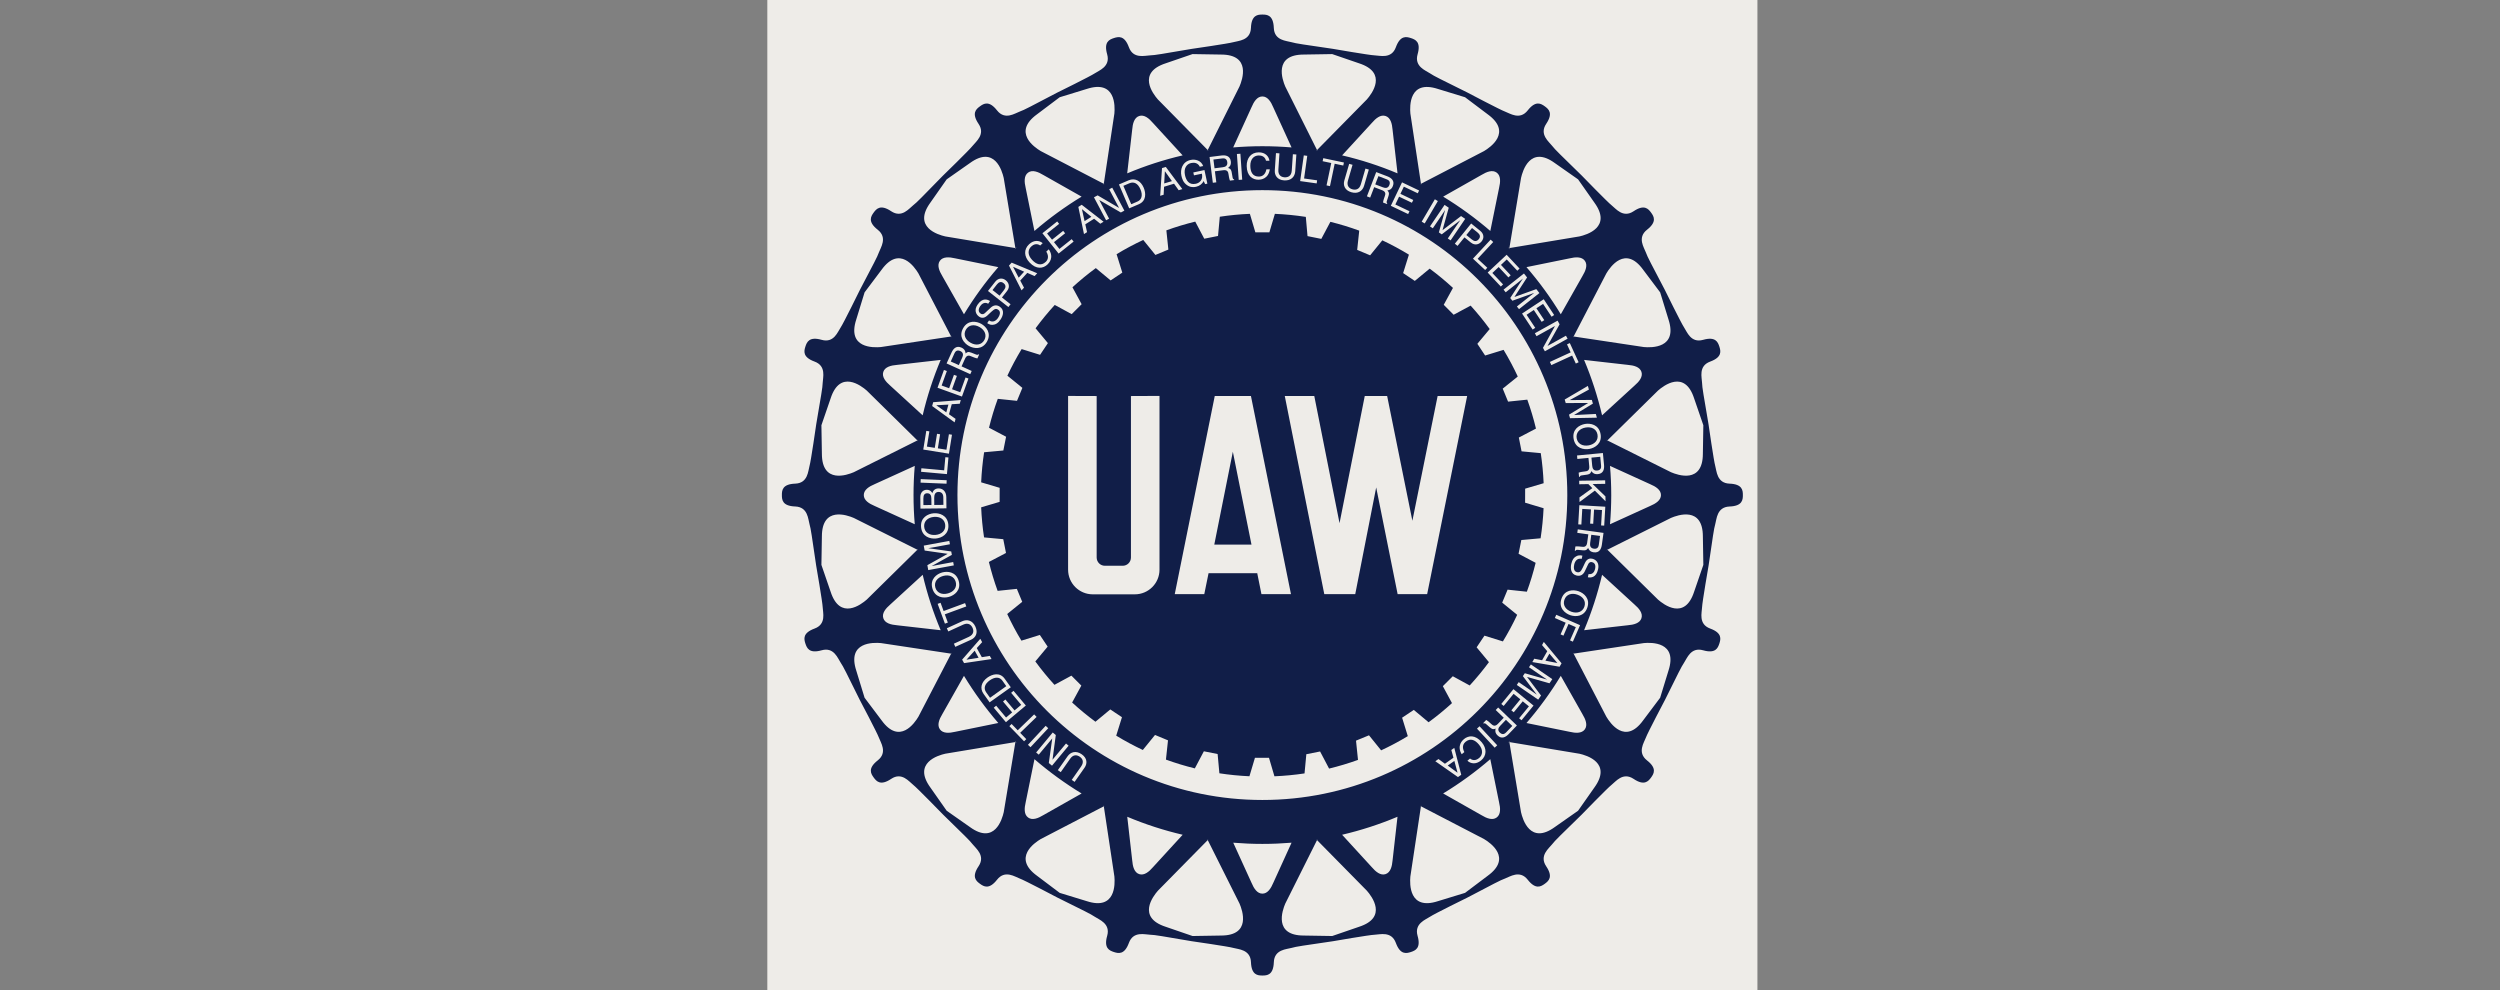 <?xml version="1.0" encoding="UTF-8"?> <svg xmlns="http://www.w3.org/2000/svg" width="101" height="40" viewBox="0 0 101 40" fill="none"><rect x="0" y="0" width="101" height="40" fill="#808080" stroke="none"/><g clip-path="url(#clip0_2185_1806)"><path d="M31 0H71V40H31V0Z" fill="#EEECE8"></path><path d="M69.873 19.539C69.354 19.52 69.354 19.02 69.296 18.827C69.238 18.635 69.024 17.138 69.024 17.138C68.826 15.968 68.768 15.664 68.763 15.463C68.759 15.262 68.604 14.787 69.092 14.608C69.58 14.429 69.521 14.185 69.462 14.002C69.403 13.819 69.307 13.587 68.807 13.729C68.307 13.872 68.152 13.396 68.038 13.231C67.924 13.066 67.258 11.709 67.258 11.709C66.708 10.657 66.558 10.386 66.492 10.196C66.425 10.006 66.132 9.602 66.54 9.281C66.949 8.96 66.818 8.746 66.705 8.591C66.592 8.435 66.429 8.244 65.998 8.534C65.566 8.824 65.272 8.419 65.112 8.297C64.952 8.175 63.9 7.09 63.9 7.09C63.052 6.26 62.825 6.048 62.703 5.888C62.582 5.728 62.177 5.434 62.467 5.003C62.756 4.572 62.566 4.409 62.41 4.296C62.254 4.183 62.041 4.051 61.72 4.46C61.399 4.869 60.994 4.575 60.805 4.509C60.615 4.442 59.279 3.736 59.279 3.736C58.216 3.208 57.935 3.076 57.77 2.962C57.605 2.848 57.129 2.693 57.271 2.193C57.414 1.693 57.182 1.597 56.999 1.538C56.816 1.479 56.572 1.42 56.393 1.908C56.215 2.396 55.739 2.241 55.538 2.237C55.337 2.232 53.847 1.973 53.847 1.973C52.674 1.8 52.366 1.761 52.174 1.704C51.981 1.646 51.481 1.646 51.462 1.127C51.442 0.607 51.192 0.588 51 0.588C50.808 0.588 50.558 0.607 50.538 1.127C50.519 1.646 50.019 1.646 49.827 1.704C49.634 1.761 48.137 1.976 48.137 1.976C46.968 2.174 46.663 2.232 46.462 2.237C46.261 2.241 45.786 2.396 45.607 1.908C45.428 1.42 45.184 1.479 45.001 1.538C44.818 1.597 44.586 1.693 44.729 2.193C44.871 2.693 44.395 2.848 44.23 2.962C44.065 3.076 42.708 3.743 42.708 3.743C41.656 4.292 41.385 4.442 41.195 4.508C41.005 4.575 40.601 4.869 40.28 4.46C39.959 4.051 39.745 4.182 39.59 4.296C39.434 4.409 39.243 4.571 39.533 5.003C39.823 5.434 39.418 5.728 39.296 5.888C39.175 6.048 38.09 7.101 38.09 7.101C37.26 7.949 37.048 8.175 36.888 8.297C36.728 8.419 36.434 8.823 36.002 8.533C35.571 8.244 35.408 8.435 35.295 8.59C35.182 8.746 35.051 8.96 35.459 9.281C35.868 9.601 35.575 10.006 35.508 10.196C35.442 10.385 35.292 10.657 34.742 11.708C34.742 11.708 34.076 13.066 33.962 13.231C33.847 13.396 33.693 13.872 33.193 13.729C32.693 13.587 32.597 13.819 32.538 14.002C32.479 14.185 32.42 14.429 32.907 14.607C33.396 14.786 33.241 15.262 33.237 15.463C33.232 15.664 33.173 15.968 32.976 17.138C32.976 17.138 32.762 18.634 32.704 18.827C32.646 19.02 32.646 19.52 32.127 19.539C31.607 19.558 31.588 19.808 31.588 20.001C31.588 20.193 31.607 20.443 32.127 20.462C32.646 20.482 32.646 20.982 32.704 21.174C32.761 21.367 32.8 21.675 32.973 22.848C32.973 22.848 33.232 24.338 33.237 24.538C33.241 24.739 33.396 25.215 32.908 25.394C32.42 25.573 32.479 25.816 32.538 25.999C32.598 26.182 32.693 26.414 33.193 26.272C33.693 26.129 33.848 26.605 33.962 26.77C34.077 26.936 34.208 27.216 34.736 28.279C34.736 28.279 35.443 29.615 35.509 29.805C35.575 29.995 35.869 30.399 35.46 30.72C35.051 31.041 35.183 31.255 35.296 31.41C35.409 31.566 35.572 31.757 36.003 31.467C36.435 31.177 36.729 31.582 36.889 31.704C37.048 31.826 38.101 32.91 38.101 32.91C38.949 33.74 39.175 33.952 39.297 34.112C39.419 34.272 39.824 34.566 39.534 34.997C39.244 35.429 39.435 35.592 39.591 35.705C39.746 35.818 39.96 35.949 40.281 35.54C40.602 35.131 41.006 35.425 41.196 35.492C41.386 35.558 42.722 36.264 42.722 36.264C43.785 36.792 44.066 36.924 44.231 37.038C44.396 37.152 44.872 37.307 44.73 37.807C44.587 38.306 44.819 38.402 45.002 38.462C45.185 38.521 45.429 38.58 45.608 38.092C45.787 37.604 46.262 37.759 46.463 37.763C46.664 37.767 46.969 37.826 48.138 38.024C48.138 38.024 49.635 38.238 49.828 38.296C50.02 38.353 50.52 38.353 50.539 38.873C50.559 39.392 50.809 39.411 51.001 39.411C51.194 39.411 51.444 39.392 51.463 38.873C51.482 38.353 51.982 38.353 52.175 38.296C52.367 38.238 52.675 38.199 53.848 38.026C53.848 38.026 55.336 37.767 55.537 37.763C55.738 37.759 56.213 37.604 56.392 38.092C56.571 38.58 56.814 38.521 56.998 38.462C57.181 38.402 57.413 38.306 57.27 37.807C57.128 37.307 57.604 37.152 57.769 37.038C57.934 36.924 59.291 36.258 59.291 36.258C60.342 35.708 60.614 35.558 60.804 35.492C60.993 35.425 61.398 35.132 61.719 35.54C62.04 35.949 62.253 35.818 62.409 35.705C62.565 35.592 62.756 35.429 62.466 34.998C62.176 34.566 62.581 34.272 62.703 34.112C62.825 33.953 63.051 33.74 63.899 32.911C63.899 32.911 64.951 31.826 65.111 31.704C65.271 31.582 65.565 31.178 65.997 31.467C66.428 31.757 66.591 31.566 66.704 31.411C66.817 31.255 66.949 31.041 66.54 30.721C66.131 30.399 66.424 29.995 66.491 29.805C66.558 29.616 67.264 28.279 67.264 28.279C67.792 27.217 67.924 26.936 68.038 26.77C68.152 26.605 68.307 26.13 68.807 26.272C69.306 26.414 69.402 26.182 69.462 25.999C69.521 25.817 69.58 25.573 69.092 25.394C68.604 25.215 68.759 24.739 68.763 24.539C68.768 24.338 69.027 22.848 69.027 22.848C69.2 21.675 69.239 21.367 69.296 21.175C69.354 20.982 69.354 20.482 69.874 20.463C70.393 20.444 70.412 20.193 70.412 20.001C70.412 19.809 70.392 19.558 69.873 19.539ZM66.381 10.894L67.071 11.812L67.408 12.91C67.788 14.081 66.705 14.048 66.413 14.021L63.574 13.594L64.897 11.045C65.047 10.793 65.658 9.898 66.381 10.894ZM61.519 28.333L61.155 28.777L61.058 28.697L61.422 28.253L61.15 28.03L60.749 28.52L60.652 28.44L61.143 27.841L61.955 28.506L61.47 29.098L61.373 29.018L61.768 28.536L61.519 28.333ZM61.524 27.315L61.603 27.199L62.496 27.454L62.498 27.452C62.418 27.397 62.307 27.325 62.282 27.307L61.77 26.956L61.848 26.843L62.714 27.437L62.599 27.605L61.697 27.349L61.695 27.352L62.258 28.1L62.143 28.266L61.278 27.672L61.356 27.558L61.867 27.91C61.892 27.927 62 28.005 62.081 28.06L62.083 28.058L61.524 27.315ZM62.298 26.061L62.37 25.934L63.087 26.797L63.007 26.936L61.906 26.747L61.983 26.612L62.3 26.674L62.509 26.308L62.298 26.061ZM63.056 27.304L63.929 28.848C64.059 29.061 64.151 29.294 64.027 29.466C63.903 29.637 63.652 29.622 63.409 29.564L61.669 29.21C62.184 28.614 62.647 27.977 63.056 27.304ZM63.544 26.433C63.555 26.411 63.566 26.388 63.577 26.366L63.565 26.403L63.544 26.433ZM63.544 25.923L63.429 25.872L63.663 25.337L63.368 25.208L63.163 25.68L63.047 25.629L63.253 25.158L62.816 24.967L62.873 24.837L63.835 25.257L63.544 25.923ZM63.438 24.853C63.224 24.779 62.955 24.559 63.083 24.189C63.211 23.819 63.558 23.812 63.772 23.886C63.986 23.959 64.255 24.18 64.127 24.55C63.999 24.92 63.652 24.927 63.438 24.853ZM64.158 16.28L63.255 16.284L63.214 16.141L64.15 15.591L64.192 15.739L63.424 16.16L63.424 16.163L64.311 16.157L64.353 16.306L63.596 16.765L63.596 16.768L64.472 16.724L64.514 16.874L63.429 16.895L63.388 16.752L64.16 16.283L64.158 16.28ZM62.817 13.172L62.075 13.583L62.009 13.463L62.927 12.954L63.008 13.101L62.522 13.971L62.523 13.974L63.264 13.563L63.331 13.683L62.413 14.192L62.336 14.053L62.819 13.175L62.817 13.172ZM61.975 11.835L61.1 12.15L61.013 12.04L61.521 11.262L61.519 11.26C61.443 11.32 61.34 11.405 61.316 11.424L60.83 11.809L60.744 11.701L61.568 11.049L61.694 11.209L61.184 11.994L61.186 11.997L62.067 11.68L62.192 11.839L61.368 12.49L61.283 12.382L61.77 11.997C61.794 11.978 61.9 11.898 61.977 11.837L61.975 11.835ZM63.056 12.697C62.648 12.024 62.184 11.387 61.669 10.792L63.41 10.438C63.653 10.38 63.904 10.364 64.028 10.536C64.152 10.707 64.06 10.94 63.93 11.154L63.056 12.697ZM63.566 13.598L63.578 13.636C63.566 13.613 63.555 13.59 63.543 13.567L63.566 13.598ZM62.367 12.089L62.788 12.727L62.684 12.796L62.34 12.277L62.071 12.454L62.389 12.934L62.284 13.003L61.966 12.524L61.674 12.717L62.024 13.245L61.919 13.315L61.491 12.668L62.367 12.089ZM63.307 13.913L63.421 13.86L63.777 14.635L63.663 14.688L63.514 14.365L62.675 14.751L62.615 14.622L63.455 14.236L63.307 13.913ZM64.86 20.055L64.863 20.251L64.432 19.821L63.813 20.281L63.81 20.096L64.33 19.721L64.17 19.558L63.801 19.564L63.799 19.422L64.849 19.405L64.851 19.547L64.343 19.555L64.86 20.055ZM64.314 22.71C64.227 22.691 64.185 22.746 64.158 22.803L64.026 23.081C63.965 23.206 63.863 23.289 63.7 23.253C63.458 23.2 63.44 22.959 63.479 22.783C63.521 22.594 63.594 22.532 63.646 22.495C63.744 22.425 63.833 22.427 63.929 22.448L63.9 22.578C63.715 22.537 63.627 22.677 63.598 22.808C63.576 22.908 63.564 23.082 63.711 23.115C63.819 23.138 63.864 23.096 63.941 22.936L64.035 22.737C64.066 22.673 64.147 22.532 64.325 22.572C64.485 22.607 64.619 22.746 64.564 22.994C64.485 23.353 64.263 23.341 64.149 23.322L64.178 23.192C64.338 23.22 64.417 23.099 64.442 22.984C64.462 22.897 64.47 22.745 64.314 22.71ZM64.388 22.314C64.235 22.293 64.189 22.207 64.159 22.135C64.126 22.191 64.092 22.247 63.947 22.233L63.757 22.215C63.699 22.209 63.676 22.213 63.645 22.253L63.622 22.25L63.646 22.077C63.713 22.066 63.871 22.083 63.91 22.089C63.995 22.101 64.098 22.097 64.121 21.929L64.168 21.588L63.722 21.527L63.742 21.386L64.782 21.529L64.715 22.01C64.691 22.182 64.608 22.344 64.388 22.314ZM64.684 21.228L64.721 20.606L64.4 20.587L64.366 21.161L64.241 21.154L64.274 20.58L63.924 20.56L63.887 21.192L63.761 21.184L63.806 20.41L64.854 20.471L64.81 21.235L64.684 21.228ZM64.554 19.155C64.4 19.169 64.336 19.096 64.29 19.033C64.271 19.095 64.251 19.157 64.106 19.177L63.917 19.204C63.859 19.21 63.838 19.22 63.818 19.266L63.794 19.268L63.778 19.095C63.84 19.069 63.998 19.049 64.037 19.045C64.123 19.037 64.222 19.01 64.206 18.841L64.174 18.499L63.725 18.542L63.712 18.401L64.757 18.302L64.803 18.785C64.819 18.956 64.776 19.134 64.554 19.155ZM64.21 18.137C63.987 18.177 63.645 18.117 63.575 17.732C63.505 17.346 63.804 17.17 64.028 17.129C64.251 17.089 64.593 17.149 64.663 17.535C64.733 17.92 64.433 18.096 64.21 18.137ZM64.724 23.222L66.03 24.419C66.22 24.582 66.38 24.776 66.314 24.977C66.249 25.178 66.006 25.241 65.757 25.261L63.997 25.461C64.301 24.737 64.544 23.988 64.724 23.222ZM64.914 22.252C64.919 22.222 64.924 22.193 64.929 22.164V22.206L64.914 22.252ZM64.929 17.838C64.924 17.808 64.919 17.779 64.914 17.749L64.929 17.794V17.838ZM64.724 16.779C64.545 16.014 64.302 15.265 63.997 14.54L65.757 14.74C66.007 14.76 66.249 14.823 66.315 15.024C66.38 15.226 66.221 15.419 66.031 15.582L64.724 16.779ZM61.45 7.189C61.514 6.903 61.818 5.863 62.814 6.587L63.754 7.246L64.414 8.186C65.137 9.182 64.098 9.486 63.812 9.551L60.979 10.022L61.45 7.189ZM60.972 10.028L61.008 10.077C60.98 10.049 60.951 10.021 60.923 9.993L60.972 10.028ZM60.868 10.293L61.391 10.851L61.299 10.937L60.873 10.482L60.639 10.702L61.032 11.122L60.94 11.207L60.547 10.788L60.291 11.028L60.724 11.49L60.633 11.576L60.102 11.011L60.868 10.293ZM60.087 10.817L60.001 10.909L59.508 10.45L60.222 9.681L60.326 9.778L59.697 10.455L60.087 10.817ZM58.985 8.904L58.246 9.468L58.13 9.389L58.38 8.495L58.377 8.493C58.323 8.573 58.251 8.685 58.234 8.71L57.885 9.223L57.772 9.146L58.361 8.277L58.529 8.392L58.279 9.294L58.282 9.296L59.027 8.729L59.194 8.842L58.605 9.711L58.491 9.634L58.839 9.121C58.856 9.095 58.933 8.987 58.988 8.906L58.985 8.904ZM57.558 9.027L57.436 8.955L57.968 8.051L58.09 8.123L57.558 9.027ZM59.435 9.029L59.802 9.326C59.953 9.448 59.965 9.619 59.858 9.751C59.767 9.865 59.598 9.941 59.42 9.797L59.164 9.59L58.885 9.934L58.775 9.845L59.435 9.029ZM60.563 7.591L60.209 9.331C59.613 8.817 58.976 8.353 58.304 7.944L59.847 7.07C60.061 6.94 60.294 6.848 60.465 6.973C60.637 7.097 60.621 7.348 60.563 7.591ZM58.091 3.593L59.189 3.929L60.106 4.62C61.102 5.343 60.208 5.953 59.956 6.103L57.407 7.426L56.979 4.587C56.953 4.295 56.92 3.212 58.091 3.593ZM57.434 7.458L57.364 7.422L57.403 7.435L57.434 7.458ZM56.642 7.367L57.332 7.696L57.278 7.809L56.716 7.541L56.577 7.831L57.096 8.079L57.041 8.192L56.523 7.945L56.372 8.262L56.943 8.534L56.889 8.648L56.189 8.314L56.642 7.367ZM56.093 7.924L56.034 8.105C56.014 8.16 56.013 8.183 56.045 8.222L56.037 8.244L55.874 8.182C55.878 8.114 55.931 7.964 55.945 7.927C55.976 7.846 55.996 7.746 55.838 7.685L55.517 7.562L55.355 7.983L55.223 7.932L55.599 6.952L56.052 7.125C56.213 7.187 56.353 7.305 56.273 7.512C56.218 7.657 56.123 7.682 56.047 7.695C56.094 7.74 56.14 7.786 56.093 7.924ZM53.434 6.513L53.46 6.39L54.294 6.565L54.269 6.688L53.921 6.615L53.731 7.52L53.592 7.49L53.782 6.586L53.434 6.513ZM54.311 7.291L54.507 6.619L54.643 6.658L54.458 7.293C54.394 7.512 54.51 7.611 54.632 7.647C54.757 7.683 54.913 7.667 54.978 7.448L55.164 6.811L55.3 6.85L55.109 7.504C55.048 7.711 54.868 7.847 54.592 7.766C54.322 7.687 54.256 7.479 54.311 7.291ZM55.976 4.686C56.178 4.751 56.24 4.994 56.26 5.243L56.46 7.004C55.736 6.699 54.987 6.456 54.221 6.277L55.419 4.97C55.581 4.78 55.775 4.62 55.976 4.686ZM52.674 2.204L53.821 2.185L54.907 2.558C56.078 2.939 55.416 3.795 55.222 4.016L53.208 6.062L51.923 3.493C51.808 3.224 51.442 2.204 52.674 2.204ZM53.212 7.285L53.194 7.41L52.526 7.316L52.673 6.277L52.813 6.296L52.685 7.211L53.212 7.285ZM53.16 6.071H53.206L53.253 6.086C53.222 6.082 53.192 6.076 53.16 6.071ZM51.892 7.163C52.022 7.172 52.172 7.122 52.187 6.894L52.232 6.231L52.373 6.241L52.327 6.921C52.313 7.135 52.166 7.307 51.879 7.288C51.597 7.269 51.489 7.08 51.502 6.884L51.549 6.186L51.69 6.195L51.646 6.854C51.63 7.082 51.764 7.154 51.892 7.163ZM50.558 4.34C50.654 4.109 50.788 3.897 51 3.897C51.212 3.897 51.346 4.109 51.442 4.34L52.179 5.956C51.79 5.924 51.397 5.907 51 5.907C50.603 5.907 50.21 5.924 49.821 5.956L50.558 4.34ZM50.867 7.134C50.959 7.133 51.117 7.087 51.162 6.842L51.3 6.84C51.246 7.237 50.925 7.26 50.846 7.261C50.608 7.264 50.372 7.112 50.367 6.709C50.362 6.386 50.543 6.159 50.849 6.155C51.119 6.151 51.262 6.318 51.285 6.493L51.147 6.495C51.105 6.311 50.951 6.279 50.85 6.281C50.66 6.284 50.509 6.426 50.513 6.702C50.516 6.949 50.606 7.138 50.867 7.134ZM50.185 7.258L50.044 7.268L49.971 6.221L50.112 6.211L50.185 7.258ZM49.139 7.367L48.998 7.384L48.866 6.343L49.347 6.282C49.519 6.26 49.697 6.298 49.725 6.518C49.745 6.672 49.674 6.739 49.612 6.786C49.675 6.803 49.737 6.822 49.761 6.966L49.794 7.154C49.803 7.212 49.813 7.233 49.859 7.252L49.862 7.275L49.69 7.297C49.661 7.235 49.637 7.078 49.632 7.039C49.621 6.953 49.591 6.855 49.423 6.877L49.082 6.92L49.139 7.367ZM47.093 2.558L48.178 2.185L49.326 2.204C50.557 2.204 50.192 3.224 50.076 3.493L48.792 6.062L46.777 4.016C46.584 3.795 45.922 2.939 47.093 2.558ZM47.728 7.098C47.675 6.848 47.766 6.534 48.1 6.462C48.292 6.421 48.528 6.484 48.608 6.708L48.473 6.737C48.391 6.567 48.233 6.562 48.12 6.587C47.935 6.626 47.815 6.806 47.873 7.075C47.918 7.283 48.032 7.483 48.305 7.425C48.357 7.414 48.438 7.39 48.501 7.314C48.576 7.223 48.579 7.127 48.556 7.017L48.236 7.085L48.21 6.967L48.66 6.87L48.778 7.419L48.688 7.439L48.626 7.313C48.577 7.425 48.462 7.516 48.322 7.546C48.146 7.583 48.046 7.537 47.982 7.497C47.794 7.382 47.752 7.207 47.728 7.098ZM47.767 7.64L47.618 7.685L47.431 7.422L47.028 7.544L47.011 7.868L46.871 7.911L46.945 6.791L47.099 6.745L47.767 7.64ZM48.747 6.087L48.794 6.071H48.84C48.808 6.076 48.778 6.082 48.747 6.087ZM45.74 5.243C45.76 4.994 45.822 4.751 46.024 4.686C46.225 4.62 46.419 4.78 46.581 4.97L47.779 6.277C47.013 6.456 46.264 6.699 45.539 7.004L45.74 5.243ZM45.597 7.285C45.849 7.177 46.085 7.302 46.204 7.58C46.297 7.797 46.322 8.117 46.005 8.252L45.619 8.417L45.206 7.452L45.597 7.285ZM45.424 8.51L45.283 8.585L44.415 8.084L44.412 8.085L44.808 8.835L44.687 8.899L44.196 7.971L44.345 7.893L45.205 8.397L45.208 8.396L44.812 7.646L44.934 7.582L45.424 8.51ZM43.917 9.379L43.793 9.457L43.565 8.359L43.701 8.273L44.584 8.957L44.453 9.039L44.202 8.837L43.846 9.062L43.917 9.379ZM44.566 7.458L44.598 7.435L44.637 7.422C44.613 7.434 44.589 7.446 44.566 7.458ZM41.894 4.619L42.811 3.929L43.909 3.592C45.08 3.212 45.047 4.295 45.021 4.586L44.593 7.426L42.045 6.103C41.793 5.953 40.898 5.343 41.894 4.619ZM41.535 6.973C41.706 6.848 41.939 6.941 42.153 7.071L43.697 7.944C43.024 8.353 42.387 8.817 41.791 9.331L41.437 7.591C41.379 7.348 41.364 7.097 41.535 6.973ZM41.695 10.498C41.863 10.679 42.057 10.758 42.247 10.58C42.315 10.518 42.401 10.377 42.27 10.165L42.37 10.072C42.598 10.401 42.375 10.633 42.317 10.687C42.143 10.85 41.866 10.896 41.591 10.601C41.37 10.365 41.352 10.076 41.576 9.867C41.773 9.683 41.991 9.71 42.125 9.824L42.025 9.918C41.87 9.81 41.735 9.89 41.662 9.959C41.522 10.089 41.506 10.296 41.695 10.498ZM42.113 9.423L42.711 8.946L42.789 9.044L42.302 9.433L42.503 9.684L42.952 9.326L43.031 9.424L42.581 9.783L42.8 10.057L43.295 9.662L43.374 9.76L42.768 10.244L42.113 9.423ZM41.903 11.04L41.798 11.154L41.503 11.024L41.218 11.335L41.37 11.622L41.271 11.73L40.763 10.73L40.871 10.611L41.903 11.04ZM39.257 14.987L39.199 15.116L38.242 14.683L38.443 14.241C38.514 14.084 38.639 13.951 38.842 14.043C38.983 14.107 39.002 14.202 39.011 14.28C39.058 14.235 39.107 14.192 39.242 14.247L39.419 14.317C39.473 14.34 39.496 14.342 39.537 14.313L39.558 14.322L39.487 14.481C39.42 14.473 39.272 14.411 39.236 14.395C39.158 14.359 39.059 14.334 38.989 14.488L38.847 14.801L39.257 14.987ZM39.666 26.55L39.987 26.498L40.058 26.626L38.949 26.79L38.87 26.65L39.604 25.807L39.679 25.943L39.462 26.182L39.666 26.55ZM40.85 27.99L40.947 27.91L41.444 28.503L40.639 29.177L40.148 28.591L40.245 28.51L40.645 28.988L40.891 28.781L40.522 28.341L40.619 28.26L40.987 28.701L41.257 28.475L40.85 27.99ZM38.944 27.304C39.353 27.977 39.817 28.614 40.331 29.209L38.591 29.564C38.348 29.622 38.098 29.637 37.973 29.466C37.849 29.294 37.941 29.061 38.071 28.848L38.944 27.304ZM38.435 26.403L38.423 26.366C38.434 26.388 38.445 26.411 38.457 26.432L38.435 26.403ZM39.981 28.375L39.734 28.029C39.575 27.806 39.647 27.549 39.894 27.373C40.085 27.237 40.392 27.143 40.592 27.424L40.836 27.766L39.981 28.375ZM39.233 25.843L38.595 26.133L38.537 26.005L39.138 25.73C39.346 25.635 39.345 25.483 39.292 25.367C39.238 25.249 39.123 25.14 38.915 25.235L38.311 25.511L38.252 25.382L38.872 25.099C39.068 25.009 39.288 25.056 39.408 25.319C39.525 25.576 39.411 25.762 39.233 25.843ZM38.171 24.819L38.293 25.152L38.175 25.196L37.881 24.396L37.999 24.352L38.122 24.686L38.989 24.366L39.038 24.5L38.171 24.819ZM37.765 18.093L37.856 17.525L37.98 17.545L37.889 18.113L38.236 18.169L38.336 17.543L38.46 17.563L38.337 18.329L37.3 18.162L37.422 17.407L37.546 17.427L37.447 18.042L37.765 18.093ZM38.283 22.374L37.356 22.242L37.319 22.043L38.352 21.853L38.377 21.988L37.767 22.101C37.737 22.106 37.605 22.127 37.509 22.145L37.509 22.148L38.43 22.279L38.455 22.417L37.643 22.867L37.644 22.869C37.739 22.852 37.869 22.825 37.899 22.82L38.509 22.707L38.534 22.842L37.501 23.032L37.465 22.833L38.283 22.377L38.283 22.374ZM38.246 19.401L38.24 19.542L37.191 19.498L37.197 19.356L38.246 19.401ZM37.211 19.06L37.224 18.918L38.144 19.001L38.192 18.471L38.317 18.482L38.257 19.154L37.211 19.06ZM37.443 19.787C37.512 19.786 37.609 19.81 37.664 19.925C37.691 19.856 37.738 19.734 37.918 19.732C38.086 19.73 38.229 19.853 38.231 20.086L38.236 20.537L37.186 20.548L37.181 20.087C37.18 19.89 37.3 19.788 37.443 19.787ZM37.716 20.737C37.941 20.716 38.277 20.806 38.313 21.196C38.348 21.587 38.035 21.736 37.809 21.756C37.583 21.777 37.248 21.687 37.212 21.297C37.176 20.907 37.49 20.757 37.716 20.737ZM37.276 16.779L35.969 15.582C35.779 15.419 35.62 15.226 35.685 15.025C35.751 14.823 35.994 14.761 36.243 14.741L38.004 14.54C37.699 15.265 37.455 16.014 37.276 16.779ZM37.071 17.794L37.086 17.749C37.081 17.779 37.076 17.808 37.071 17.838V17.794ZM37.086 22.252L37.072 22.206V22.163C37.076 22.193 37.081 22.222 37.086 22.252ZM37.277 23.222C37.456 23.988 37.699 24.736 38.004 25.461L36.243 25.261C35.994 25.24 35.751 25.178 35.686 24.977C35.62 24.776 35.78 24.582 35.97 24.419L37.277 23.222ZM38.338 24.114C38.12 24.175 37.773 24.147 37.667 23.77C37.562 23.393 37.843 23.189 38.061 23.128C38.279 23.067 38.626 23.095 38.732 23.472C38.837 23.849 38.556 24.053 38.338 24.114ZM38.605 16.922L38.566 17.064L37.659 16.404L37.701 16.249L38.815 16.161L38.774 16.311L38.451 16.33L38.339 16.736L38.605 16.922ZM37.876 15.665L38.135 14.946L38.253 14.989L38.042 15.575L38.345 15.684L38.539 15.143L38.658 15.186L38.463 15.726L38.793 15.845L39.008 15.25L39.126 15.293L38.863 16.021L37.876 15.665ZM38.457 13.567L38.422 13.636L38.434 13.598L38.457 13.567ZM38.07 11.154C37.94 10.94 37.848 10.707 37.972 10.535C38.097 10.364 38.347 10.38 38.59 10.437L40.331 10.792C39.816 11.387 39.352 12.024 38.944 12.697L38.07 11.154ZM39.143 13.977C38.945 13.866 38.719 13.602 38.91 13.26C39.101 12.918 39.445 12.973 39.642 13.083C39.84 13.194 40.066 13.458 39.875 13.8C39.684 14.142 39.34 14.087 39.143 13.977ZM39.883 13.055L39.957 12.944C40.114 13.05 40.247 12.953 40.322 12.841C40.379 12.756 40.454 12.598 40.328 12.514C40.238 12.453 40.18 12.476 40.05 12.596L39.889 12.747C39.837 12.795 39.711 12.897 39.559 12.795C39.423 12.703 39.349 12.525 39.49 12.314C39.695 12.009 39.898 12.101 39.997 12.161L39.923 12.271C39.784 12.187 39.666 12.27 39.6 12.368C39.55 12.442 39.487 12.581 39.619 12.67C39.693 12.72 39.753 12.684 39.799 12.641L40.023 12.431C40.126 12.336 40.251 12.297 40.389 12.389C40.596 12.528 40.524 12.758 40.423 12.907C40.315 13.069 40.224 13.099 40.163 13.114C40.047 13.143 39.964 13.109 39.883 13.055ZM39.914 11.755L40.206 11.383C40.326 11.231 40.497 11.216 40.631 11.322C40.746 11.412 40.824 11.58 40.683 11.759L40.478 12.018L40.827 12.292L40.739 12.404L39.914 11.755ZM41.077 9.993L40.992 10.077L41.028 10.028L41.077 9.993ZM37.587 8.186L38.246 7.246L39.186 6.587C40.182 5.863 40.485 6.903 40.55 7.189L41.021 10.022L38.188 9.551C37.903 9.486 36.863 9.182 37.587 8.186ZM34.592 12.91L34.929 11.812L35.619 10.894C36.343 9.898 36.953 10.793 37.103 11.045L38.426 13.594L35.586 14.021C35.294 14.048 34.212 14.081 34.592 12.91ZM33.558 16.093C33.938 14.922 34.795 15.585 35.016 15.778L37.062 17.793L34.493 19.077C34.224 19.193 33.204 19.558 33.204 18.327L33.185 17.179L33.558 16.093ZM36.956 21.179L35.34 20.443C35.109 20.347 34.897 20.212 34.897 20.001C34.897 19.789 35.109 19.654 35.34 19.558L36.956 18.822C36.89 19.606 36.89 20.395 36.956 21.179ZM33.558 23.908L33.185 22.822L33.204 21.675C33.204 20.444 34.224 20.809 34.493 20.925L37.062 22.209L35.016 24.224C34.796 24.417 33.939 25.079 33.558 23.908ZM35.62 29.107L34.929 28.189L34.593 27.092C34.212 25.921 35.295 25.954 35.587 25.98L38.426 26.408L37.103 28.956C36.953 29.208 36.343 30.103 35.62 29.107ZM40.551 32.812C40.486 33.098 40.183 34.138 39.187 33.414L38.246 32.754L37.587 31.815C36.864 30.819 37.903 30.515 38.189 30.45L41.022 29.979L40.551 32.812ZM41.029 29.973L40.994 29.925C41.021 29.953 41.049 29.98 41.076 30.007L41.029 29.973ZM40.779 29.336L40.869 29.249L41.116 29.504L41.78 28.861L41.879 28.963L41.215 29.606L41.462 29.861L41.372 29.948L40.779 29.336ZM42.524 30.69L43.067 30.038L43.172 30.126L42.501 30.934L42.372 30.826L42.51 29.838L42.508 29.836L41.966 30.488L41.86 30.401L42.531 29.593L42.654 29.695L42.522 30.688L42.524 30.69ZM43.627 30.575C43.52 30.5 43.366 30.465 43.235 30.652L42.854 31.195L42.737 31.114L43.129 30.556C43.253 30.38 43.467 30.309 43.703 30.474C43.934 30.636 43.929 30.855 43.816 31.015L43.414 31.588L43.298 31.507L43.677 30.966C43.808 30.779 43.731 30.648 43.627 30.575ZM41.633 30.187L41.529 30.091L42.245 29.323L42.349 29.42L41.633 30.187ZM41.438 32.41L41.792 30.671C42.387 31.185 43.025 31.648 43.697 32.057L42.154 32.93C41.94 33.06 41.707 33.153 41.536 33.028C41.365 32.904 41.38 32.653 41.438 32.41ZM43.91 36.408L42.812 36.072L41.895 35.381C40.899 34.658 41.794 34.047 42.046 33.898L44.594 32.575L45.022 35.414C45.048 35.705 45.081 36.788 43.91 36.408ZM44.569 32.545L44.634 32.577L44.598 32.566L44.569 32.545ZM46.025 35.315C45.824 35.25 45.761 35.007 45.741 34.758L45.541 32.997C46.265 33.302 47.014 33.545 47.78 33.724L46.583 35.031C46.42 35.221 46.226 35.38 46.025 35.315ZM49.327 37.796L48.179 37.815L47.094 37.442C45.923 37.062 46.586 36.205 46.779 35.985L48.793 33.939L50.078 36.507C50.193 36.776 50.559 37.796 49.327 37.796ZM48.751 33.915C48.78 33.919 48.808 33.925 48.836 33.929H48.795L48.751 33.915ZM51.444 35.66C51.347 35.891 51.213 36.103 51.001 36.103C50.789 36.103 50.655 35.891 50.559 35.66L49.823 34.045C50.211 34.077 50.603 34.094 51 34.094C51.397 34.094 51.791 34.077 52.179 34.045L51.444 35.66ZM54.907 37.442L53.822 37.815L52.675 37.796C51.444 37.796 51.809 36.776 51.924 36.507L53.208 33.94L55.222 35.985C55.415 36.205 56.078 37.062 54.907 37.442ZM53.166 33.929C53.193 33.924 53.221 33.919 53.249 33.915L53.206 33.929H53.166ZM56.26 34.758C56.239 35.006 56.176 35.249 55.975 35.315C55.774 35.38 55.581 35.221 55.418 35.031L54.221 33.724C54.986 33.545 55.735 33.302 56.459 32.997L56.26 34.758ZM51 32.319C44.197 32.319 38.681 26.804 38.681 20C38.681 13.197 44.197 7.682 51 7.682C57.803 7.682 63.319 13.197 63.319 20C63.319 26.804 57.803 32.319 51 32.319ZM59.753 30.085C59.596 29.895 59.407 29.805 59.206 29.971C59.136 30.029 59.041 30.165 59.159 30.384L59.053 30.471C58.846 30.129 59.082 29.91 59.143 29.86C59.327 29.708 59.606 29.678 59.863 29.989C60.069 30.237 60.07 30.527 59.835 30.722C59.626 30.895 59.411 30.855 59.283 30.733L59.389 30.645C59.537 30.762 59.677 30.69 59.755 30.625C59.901 30.504 59.929 30.298 59.753 30.085ZM58.633 30.3L58.753 30.215L59.034 31.301L58.902 31.394L57.987 30.754L58.114 30.665L58.375 30.855L58.719 30.612L58.633 30.3ZM59.67 29.437L59.774 29.341L60.488 30.11L60.385 30.207L59.67 29.437ZM57.431 32.545L57.402 32.566L57.366 32.578L57.431 32.545ZM60.105 35.381L59.188 36.072L58.09 36.408C56.919 36.788 56.952 35.705 56.978 35.414L57.406 32.574L59.955 33.897C60.206 34.047 61.101 34.658 60.105 35.381ZM60.464 33.028C60.293 33.153 60.059 33.06 59.846 32.93L58.303 32.056C58.975 31.648 59.612 31.184 60.208 30.67L60.562 32.41C60.62 32.653 60.636 32.904 60.464 33.028ZM60.504 29.714C60.392 29.607 60.406 29.51 60.423 29.434C60.364 29.46 60.304 29.485 60.194 29.388L60.051 29.263C60.008 29.224 59.987 29.213 59.939 29.228L59.922 29.212L60.042 29.086C60.103 29.116 60.221 29.223 60.249 29.251C60.312 29.31 60.397 29.367 60.514 29.245L60.752 28.997L60.427 28.685L60.525 28.583L61.282 29.31L60.947 29.66C60.827 29.784 60.664 29.868 60.504 29.714ZM60.925 30.007C60.952 29.98 60.979 29.953 61.006 29.925L60.972 29.973L60.925 30.007ZM64.413 31.815L63.754 32.754L62.813 33.414C61.817 34.137 61.514 33.098 61.449 32.812L60.978 29.98L63.811 30.451C64.097 30.515 65.136 30.819 64.413 31.815ZM67.407 27.092L67.07 28.189L66.38 29.107C65.657 30.103 65.046 29.208 64.897 28.956L63.574 26.407L66.413 25.98C66.705 25.953 67.788 25.921 67.407 27.092ZM68.442 23.908C68.061 25.079 67.204 24.417 66.984 24.224L64.938 22.209L67.507 20.924C67.776 20.809 68.796 20.444 68.796 21.675L68.815 22.822L68.442 23.908ZM65.044 18.822L66.66 19.558C66.891 19.655 67.103 19.789 67.103 20.001C67.103 20.212 66.891 20.347 66.66 20.444L65.044 21.18C65.077 20.787 65.094 20.394 65.094 20C65.094 19.603 65.077 19.211 65.044 18.822ZM68.796 18.327C68.796 19.558 67.776 19.193 67.507 19.077L64.938 17.793L66.985 15.778C67.205 15.585 68.062 14.922 68.442 16.093L68.815 17.179L68.796 18.327Z" fill="#111E48"></path><path d="M39.985 27.487C39.77 27.641 39.732 27.817 39.844 27.974L39.997 28.19L40.654 27.721L40.495 27.497C40.388 27.347 40.201 27.334 39.985 27.487ZM39.048 26.648L39.05 26.651L39.535 26.573L39.377 26.288L39.048 26.648ZM38.101 23.269C37.863 23.336 37.727 23.516 37.788 23.736C37.85 23.956 38.06 24.04 38.298 23.973C38.536 23.907 38.672 23.726 38.611 23.506C38.549 23.286 38.339 23.203 38.101 23.269ZM37.796 21.611C38.042 21.588 38.208 21.435 38.187 21.208C38.167 20.981 37.975 20.86 37.729 20.883C37.483 20.905 37.316 21.059 37.337 21.285C37.358 21.513 37.549 21.633 37.796 21.611ZM37.63 20.402L37.627 20.146C37.626 20.01 37.584 19.927 37.455 19.928C37.357 19.93 37.302 19.99 37.304 20.148L37.306 20.405L37.63 20.402ZM38.114 20.397L38.11 20.094C38.109 19.947 38.033 19.873 37.916 19.874C37.769 19.875 37.741 20.006 37.742 20.121L37.745 20.401L38.114 20.397ZM37.829 16.375L38.23 16.66L38.316 16.346L37.83 16.372L37.829 16.375ZM38.795 14.182C38.647 14.115 38.586 14.217 38.557 14.281L38.411 14.604L38.736 14.751L38.872 14.451C38.915 14.357 38.936 14.246 38.795 14.182ZM39.571 13.211C39.355 13.09 39.131 13.123 39.02 13.322C38.908 13.521 38.998 13.729 39.214 13.849C39.43 13.97 39.654 13.938 39.766 13.739C39.877 13.54 39.787 13.332 39.571 13.211ZM40.542 11.438C40.437 11.355 40.348 11.4 40.275 11.492L40.097 11.719L40.383 11.944L40.558 11.722C40.636 11.622 40.653 11.525 40.542 11.438ZM41.375 10.977L40.93 10.779L40.928 10.782L41.155 11.218L41.375 10.977ZM43.711 8.452L43.816 8.933L44.091 8.758L43.713 8.451L43.711 8.452ZM45.954 8.142C46.124 8.07 46.177 7.889 46.073 7.646C45.969 7.403 45.805 7.328 45.628 7.404L45.384 7.508L45.701 8.25L45.954 8.142ZM47.061 6.92L47.033 7.411L47.346 7.317L47.063 6.919L47.061 6.92ZM49.582 6.551C49.562 6.39 49.442 6.392 49.373 6.401L49.022 6.445L49.067 6.799L49.393 6.758C49.496 6.745 49.602 6.705 49.582 6.551ZM56.018 7.243L55.688 7.116L55.56 7.449L55.867 7.567C55.964 7.604 56.076 7.618 56.131 7.474C56.189 7.322 56.084 7.268 56.018 7.243ZM59.744 9.66C59.828 9.557 59.784 9.467 59.693 9.393L59.469 9.212L59.24 9.495L59.459 9.673C59.558 9.753 59.655 9.771 59.744 9.66ZM64.054 17.273C63.81 17.317 63.658 17.485 63.698 17.709C63.739 17.934 63.941 18.037 64.184 17.993C64.427 17.949 64.579 17.782 64.539 17.557C64.499 17.332 64.297 17.229 64.054 17.273ZM64.65 18.454L64.294 18.488L64.325 18.815C64.335 18.919 64.371 19.025 64.526 19.01C64.688 18.995 64.689 18.876 64.683 18.806L64.65 18.454ZM64.288 21.605L64.243 21.931C64.229 22.034 64.24 22.146 64.394 22.167C64.554 22.189 64.584 22.074 64.593 22.004L64.641 21.654L64.288 21.605ZM63.725 24.024C63.491 23.943 63.276 24.014 63.202 24.23C63.127 24.445 63.252 24.634 63.486 24.715C63.719 24.796 63.934 24.724 64.009 24.509C64.083 24.293 63.958 24.105 63.725 24.024ZM62.915 26.783L62.596 26.408L62.435 26.691L62.913 26.785L62.915 26.783ZM60.839 29.081L60.612 29.319C60.54 29.393 60.483 29.491 60.594 29.598C60.712 29.711 60.803 29.634 60.852 29.584L61.097 29.328L60.839 29.081ZM58.884 31.215L58.756 30.741L58.489 30.928L58.882 31.217L58.884 31.215ZM59.656 26.152L59.972 25.681L60.717 25.913C60.928 25.566 61.121 25.207 61.294 24.839L60.689 24.346L60.907 23.822L61.685 23.905C61.824 23.523 61.943 23.134 62.04 22.738L61.35 22.373L61.462 21.817L62.24 21.747C62.301 21.349 62.341 20.943 62.361 20.532L61.614 20.309L61.616 19.742L62.363 19.522C62.346 19.115 62.307 18.71 62.247 18.307L61.471 18.234L61.361 17.677L62.053 17.315C61.958 16.919 61.841 16.529 61.703 16.146L60.926 16.226L60.71 15.701L61.318 15.211C61.146 14.842 60.955 14.482 60.745 14.134L59.999 14.363L59.685 13.89L60.184 13.293C59.944 12.964 59.687 12.648 59.413 12.347L58.727 12.716L58.327 12.314L58.7 11.631C58.4 11.355 58.086 11.095 57.759 10.853L57.158 11.349L56.687 11.033L56.92 10.288C56.573 10.076 56.215 9.883 55.846 9.709L55.353 10.315L54.83 10.096L54.913 9.318C54.531 9.178 54.142 9.059 53.747 8.962L53.381 9.651L52.824 9.539L52.755 8.762C52.341 8.698 51.923 8.657 51.505 8.639L51.283 9.385H50.716L50.495 8.639C50.088 8.656 49.683 8.695 49.28 8.756L49.208 9.533L48.652 9.644L48.288 8.953C47.893 9.05 47.503 9.167 47.121 9.306L47.202 10.083L46.678 10.3L46.187 9.694C45.818 9.866 45.458 10.058 45.11 10.269L45.341 11.014L44.869 11.329L44.271 10.831C43.943 11.072 43.627 11.331 43.327 11.606L43.698 12.29L43.296 12.691L42.612 12.32C42.337 12.62 42.079 12.935 41.837 13.263L42.335 13.862L42.019 14.335L41.274 14.103C41.063 14.451 40.87 14.81 40.698 15.178L41.304 15.67L41.087 16.194L40.31 16.113C40.171 16.495 40.053 16.885 39.956 17.28L40.646 17.644L40.535 18.2L39.758 18.271C39.697 18.674 39.657 19.079 39.639 19.486L40.386 19.708L40.385 20.275L39.639 20.496C39.657 20.907 39.695 21.313 39.756 21.711L40.532 21.783L40.642 22.34L39.951 22.703C40.048 23.098 40.165 23.488 40.304 23.871L41.081 23.79L41.298 24.314L40.691 24.805C40.863 25.174 41.054 25.534 41.265 25.882L42.01 25.652L42.325 26.124L41.827 26.722C42.068 27.051 42.326 27.366 42.6 27.667L43.285 27.296L43.686 27.698L43.314 28.382C43.614 28.657 43.929 28.916 44.256 29.158L44.856 28.661L45.327 28.976L45.095 29.721C45.443 29.933 45.802 30.125 46.17 30.299L46.663 29.692L47.187 29.91L47.104 30.688C47.486 30.827 47.876 30.945 48.271 31.043L48.636 30.352L49.192 30.464L49.263 31.241C49.661 31.302 50.066 31.342 50.477 31.361L50.7 30.614L51.267 30.615L51.487 31.362C51.898 31.345 52.304 31.306 52.703 31.246L52.776 30.47L53.332 30.36L53.695 31.051C54.09 30.955 54.48 30.838 54.863 30.7L54.783 29.922L55.307 29.706L55.798 30.314C56.167 30.142 56.526 29.951 56.875 29.74L56.645 28.995L57.117 28.68L57.715 29.179C58.044 28.938 58.359 28.68 58.66 28.406L58.291 27.721L58.693 27.32L59.376 27.693C59.651 27.393 59.911 27.079 60.153 26.751L59.656 26.152ZM46.844 23.014C46.844 23.565 46.398 24.011 45.847 24.011H44.148C43.597 24.011 43.151 23.565 43.151 23.014V15.996L44.305 16V22.524C44.305 22.708 44.454 22.857 44.637 22.857H45.358C45.541 22.857 45.69 22.708 45.69 22.524V16L46.844 15.995L46.844 23.014ZM50.962 24.002L50.787 23.132L50.788 23.156H48.826L48.653 24.002H47.46L49.076 15.999H50.538L52.155 24.002H50.962ZM57.657 24.002H56.464L55.598 19.692L54.752 24.002H53.501L51.905 15.999H53.097L54.117 21.136L55.136 15.999H56.041L57.06 21.039L58.08 15.999H59.273L57.657 24.002Z" fill="#111E48"></path><path d="M49.057 22.002H50.56L49.807 18.25L49.057 22.002Z" fill="#111E48"></path></g><defs><clipPath id="clip0_2185_1806"><rect width="102" height="40" fill="white"></rect></clipPath></defs></svg> 